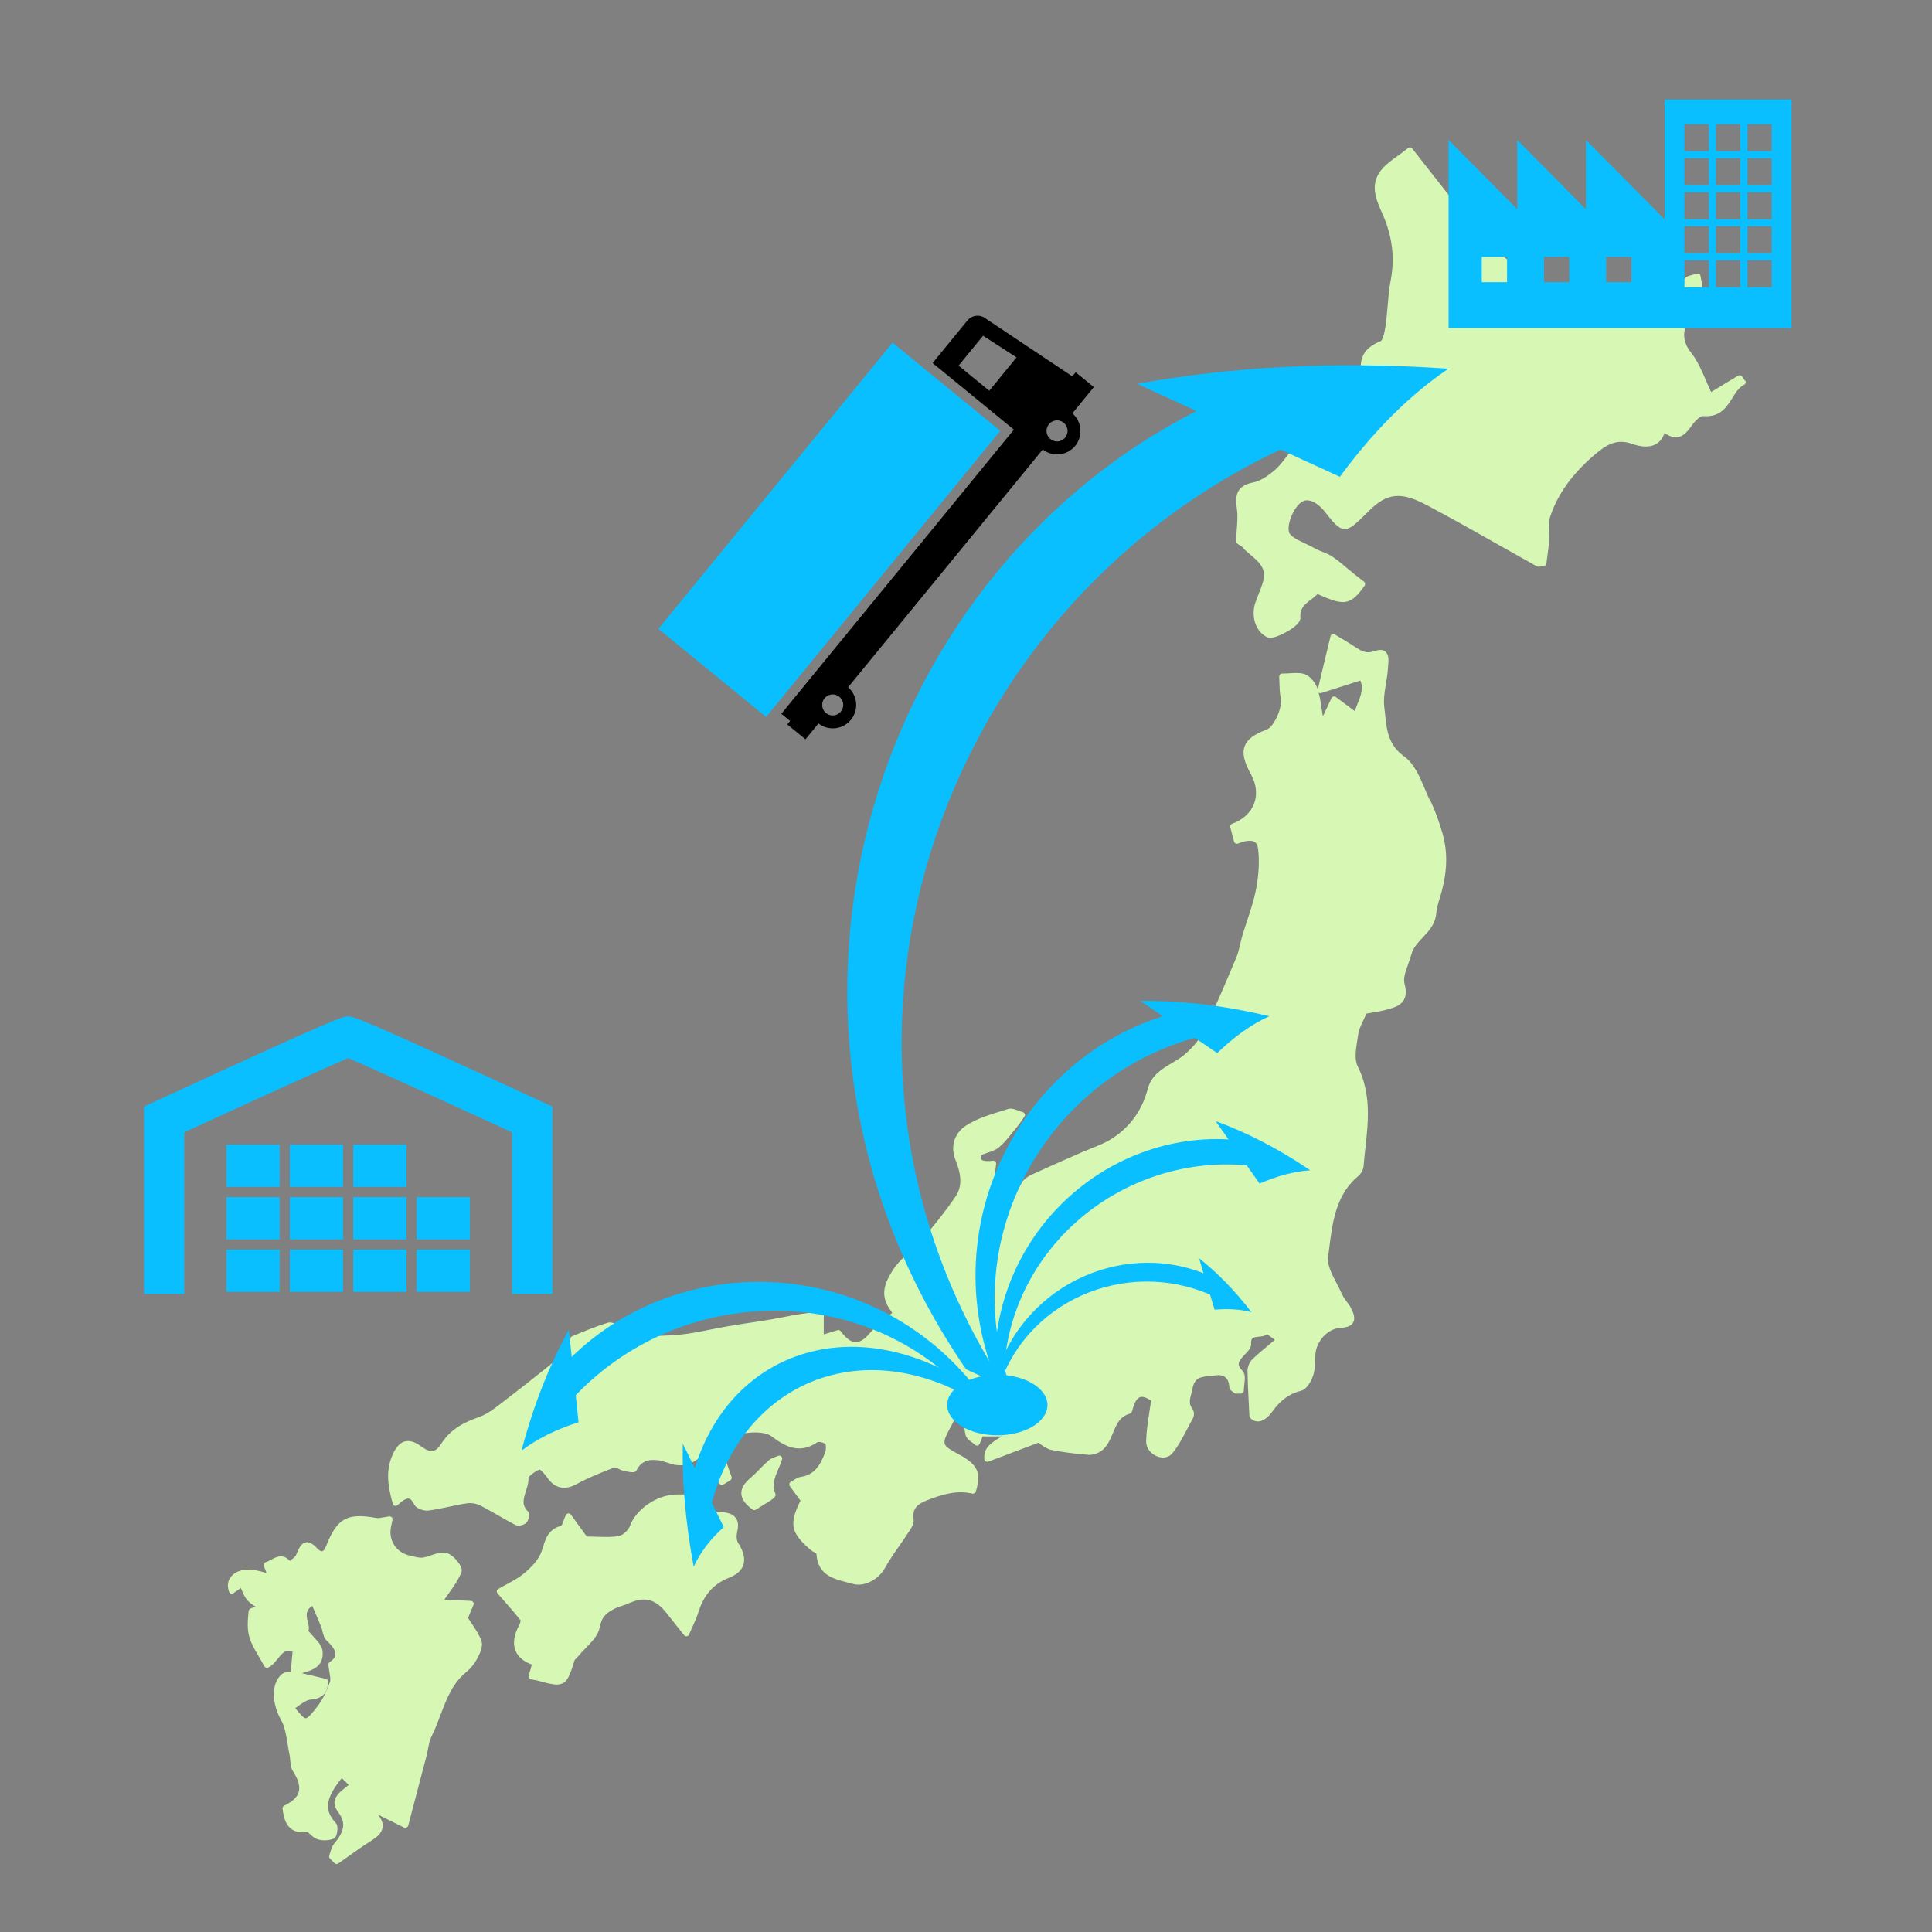 <?xml version="1.0" encoding="UTF-8"?>
<svg id="_レイヤー_1" data-name="レイヤー 1" xmlns="http://www.w3.org/2000/svg" viewBox="0 0 240 240">
  <rect x="0" y="0" width="240" height="240" fill="#808080" stroke="none"/>
  <defs>
    <style>
      .cls-1 {
        fill: #09bfff;
      }

      .cls-1, .cls-2, .cls-3 {
        stroke-width: 0px;
      }

      .cls-2 {
        fill: #000;
      }

      .cls-3 {
        fill: #d7f7b4;
      }
    </style>
  </defs>
  <g>
    <rect class="cls-1" x="28.12" y="155.23" width="6.61" height="5.25"/>
    <rect class="cls-1" x="28.12" y="148.71" width="6.61" height="5.25"/>
    <rect class="cls-1" x="28.12" y="142.19" width="6.61" height="5.25"/>
    <rect class="cls-1" x="36" y="155.23" width="6.61" height="5.25"/>
    <rect class="cls-1" x="36" y="148.71" width="6.61" height="5.25"/>
    <rect class="cls-1" x="36" y="142.19" width="6.61" height="5.25"/>
    <rect class="cls-1" x="43.88" y="155.23" width="6.61" height="5.25"/>
    <rect class="cls-1" x="43.88" y="148.71" width="6.61" height="5.25"/>
    <rect class="cls-1" x="43.88" y="142.19" width="6.61" height="5.25"/>
    <rect class="cls-1" x="51.76" y="155.23" width="6.61" height="5.25"/>
    <rect class="cls-1" x="51.76" y="148.71" width="6.61" height="5.25"/>
    <path class="cls-1" d="M22.89,140.66c7.24-3.33,17.47-8.01,20.36-9.22,2.88,1.21,13.11,5.89,20.36,9.22v20.07h5.01v-23.27l-1.46-.67c-22.81-10.52-23.2-10.52-23.91-10.52s-1.09,0-23.91,10.52l-1.46.67v23.27h5.01v-20.07Z"/>
  </g>
  <g>
    <path class="cls-3" d="M177.63,99.42c-.22-.45-.42-.92-.63-1.43-.65-1.54-1.33-3.13-2.55-4.01-2-1.43-2.19-3.3-2.39-5.28-.03-.3-.06-.59-.1-.88-.11-.92.04-1.88.21-2.89.1-.63.21-1.29.25-1.94,0-.09.01-.19.02-.3.06-.61.13-1.38-.37-1.76-.3-.24-.72-.25-1.27-.06-1.05.37-1.6.06-2.49-.53-.5-.33-1.01-.63-1.6-.99-.28-.16-.57-.34-.89-.53-.1-.06-.22-.07-.33-.02-.11.04-.19.14-.21.25l-1.58,6.58h0c-.23-.71-.84-1.57-1.56-1.86-.55-.22-1.16-.18-1.87-.14-.32.02-.65.04-1,.04-.1,0-.2.04-.26.11s-.1.17-.1.27c.02.29.02.57.03.84.02.63.03,1.23.16,1.82.25,1.16-.83,3.58-1.75,3.92-1.58.59-2.42,1.22-2.73,2.06-.33.88-.09,1.93.8,3.54.66,1.2.79,2.47.37,3.59-.43,1.14-1.4,2.03-2.73,2.51-.18.06-.28.25-.23.44l.47,1.78c.03.1.1.19.19.23.09.05.2.05.3.01.92-.37,1.64-.45,2.04-.22.25.15.4.43.45.86.19,1.5.1,3.21-.26,5.09-.25,1.29-.68,2.58-1.09,3.83-.2.61-.41,1.25-.6,1.88-.11.35-.19.72-.27,1.07-.14.59-.27,1.15-.49,1.67l-.22.52c-1.21,2.87-2.46,5.83-3.85,8.66-.46.94-1.28,1.93-2.36,2.86-.46.39-.99.7-1.54,1.03-1.26.75-2.57,1.52-3.03,3.26-.72,2.71-2.28,4.82-4.63,6.26-.69.42-1.44.72-2.24,1.04-.37.15-.75.3-1.12.46-.49.21-.97.43-1.46.64-1.59.7-3.24,1.42-4.85,2.17-.7.32-1.17.7-1.38,1.11-.61,1.15-1.08,1.69-1.52,1.75-.44.06-1.05-.33-1.97-1.28l.34-2.86c.01-.11-.03-.22-.1-.3s-.19-.12-.3-.1c-1.15.14-1.42-.11-1.48-.19-.09-.13-.03-.35.04-.53.27-.1.52-.19.76-.27.58-.19,1.08-.36,1.47-.7.67-.59,1.23-1.29,1.77-1.97.17-.21.34-.42.51-.63.22-.27.41-.55.6-.83.08-.12.16-.24.25-.36.07-.1.09-.22.04-.33-.04-.11-.13-.2-.25-.23-.15-.04-.32-.1-.5-.17-.45-.17-.91-.35-1.35-.21-.24.07-.48.15-.71.22-1.54.47-3.13.96-4.48,1.83-1.46.94-1.98,2.61-1.32,4.26.57,1.43,1.01,3.08.01,4.56-1.27,1.88-2.74,3.66-4.01,5.18-.47.56-1,1.04-1.56,1.55-.83.76-1.69,1.54-2.34,2.6-1.03,1.67-1.44,3.14-.11,4.87.06.08.11.17.15.26-.27.22-.53.44-.79.64-.67.54-1.31,1.05-1.82,1.68-.73.9-1.36,1.33-1.94,1.31-.57-.01-1.17-.46-1.84-1.36-.09-.12-.25-.18-.4-.13l-1.71.53v-2.42c0-.1-.04-.2-.12-.27-.08-.07-.18-.1-.28-.09-.25.02-.51.04-.76.06-.57.04-1.15.09-1.73.18-.67.1-1.33.24-1.98.36-.56.11-1.13.22-1.7.32-.85.14-1.72.27-2.56.4-.92.14-1.88.29-2.81.45-.71.12-1.42.26-2.12.4-1.27.26-2.58.52-3.87.64-1.63.15-3.25.17-4.97.19-.61,0-1.23.02-1.86.03.03-.29.02-.64-.19-.88-.39-.44-1.25-1.01-1.86-.83-1.21.36-2.38.84-3.41,1.26-.36.15-.7.29-1.02.41-.08.03-.15.09-.19.17-.16.32-.29.63-.42.93-.23.56-.43,1.05-.75,1.32-2.65,2.22-5.44,4.36-8.13,6.43-.75.57-1.42.96-2.07,1.19-1.75.62-3.54,1.45-4.72,3.33-.33.53-.66.82-1.02.88-.37.07-.81-.08-1.34-.46-.65-.48-1.36-.89-2.11-.72-.55.13-1,.55-1.39,1.29-1.06,2.04-.85,3.98-.16,6.46.03.12.13.22.25.25.12.03.25,0,.35-.08.41-.38,1.01-.89,1.4-.81.23.04.45.29.67.74.26.54,1.26.82,1.81.74.85-.12,1.7-.3,2.52-.47.75-.16,1.52-.32,2.28-.43.48-.07,1.08.03,1.53.25.8.4,1.59.86,2.36,1.3.66.38,1.35.77,2.04,1.13.39.21,1.05.04,1.36-.24.23-.21.38-.68.38-.98,0-.19-.05-.34-.15-.44-.81-.79-.57-1.56-.26-2.53.17-.52.34-1.06.32-1.62,0-.19.64-.74,1.39-1.07.2.12.65.59.95,1.02.88,1.31,2.16,1.61,3.6.82,1.53-.84,3.2-1.5,4.78-2.1.08,0,.3.11.44.17.19.09.38.19.59.24,1.03.24,1.5.31,1.68-.05.52-1.04,1.36-1.42,2.71-1.24.34.05.69.16,1.05.28.4.14.81.28,1.25.32,1.71.19,2.79-.84,3.75-1.76.44-.41.85-.8,1.3-1.09,1.57-1,5.37-1.74,6.73-.71,1.55,1.17,3.39,2.29,5.68.71.14-.08.77.03.97.23.1.11.13.65-.02,1.04-.62,1.66-1.38,2.81-3.04,3.05-.35.05-.65.25-.91.42-.11.07-.21.14-.31.19-.09.05-.16.14-.18.24-.02.1,0,.21.06.3l1.32,1.8c-1.45,2.9-1.2,4.02,1.27,6.12.13.11.28.2.43.28.09.05.22.13.28.18.14,2.62,2.06,3.11,3.74,3.55.25.07.51.13.75.2.24.07.48.1.73.1,1.31,0,2.66-.93,3.25-2,.53-.97,1.18-1.9,1.81-2.8.37-.53.75-1.07,1.1-1.62l.1-.15c.32-.48.67-1.02.59-1.56-.2-1.35.5-1.9,1.79-2.4,2-.77,3.7-1.2,5.51-.78.19.04.38-.07.43-.25.64-2.18.31-3.13-1.47-4.26-.25-.16-.55-.32-.83-.47-.69-.37-1.47-.79-1.57-1.22-.12-.49.27-1.19.64-1.87.18-.33.37-.68.51-1.02.04-.1.07-.19.09-.29.03-.12.07-.24.11-.29.23-.27.5-.52.83-.84.02.22.04.42.06.63.09.96.17,1.79.35,2.59.1.41.46.68.81.94.13.1.26.19.36.29.09.08.21.11.33.09.12-.03.21-.11.26-.22l.37-.91h2.37c-1.69.98-2.25,1.59-2.16,2.82,0,.11.07.22.17.28.1.06.22.07.32.03l6.2-2.34c.13.08.26.17.38.25.4.27.81.55,1.28.64,1.42.28,2.95.48,4.56.6.58.04,1.31-.2,1.76-.59.66-.57.99-1.36,1.31-2.13.45-1.08.84-2.02,2.05-2.37.28-.08.35-.37.4-.6,0-.04.02-.08.03-.11.23-.78.53-1.24.88-1.36.32-.11.78.03,1.37.43-.06.46-.13.92-.2,1.36-.19,1.2-.38,2.44-.41,3.67-.02.96.69,1.65,1.41,1.91.73.27,1.44.11,1.86-.42.8-.99,1.39-2.14,1.97-3.26.19-.38.39-.75.59-1.12.17-.3.13-.83-.08-1.11-.48-.62-.34-1.16-.14-1.91.05-.21.11-.42.15-.64.26-1.36,1.08-1.44,2.1-1.53.22-.02.45-.04.68-.08.38-.06.91-.08,1.29.23.31.25.47.66.5,1.23.01.29.26.46.45.59.06.04.11.08.15.12.07.06.15.09.24.09h.59s0,0,0,0c.1,0,.19-.04.26-.11.07-.07.11-.16.11-.26,0-.22.03-.48.06-.73.08-.66.16-1.35-.23-1.74-.72-.74-.54-1.09.13-1.84.06-.07.14-.15.21-.22.36-.37.76-.8.74-1.28-.04-.79.27-.82.94-.89.34-.03.75-.07,1.06-.3l.95.69c-.23.2-.46.38-.68.57-.8.66-1.49,1.24-2.14,1.87-.35.34-.59.95-.58,1.48.02,1.24.08,2.45.15,3.85.03.54.06,1.1.09,1.69,0,.09.04.17.1.24.3.31.66.46,1.04.43.57-.04,1.16-.47,1.71-1.23,1.03-1.43,2.13-2.22,3.57-2.58.76-.19,1.31-1.31,1.51-1.94.19-.59.21-1.22.23-1.83,0-.27.02-.54.04-.8.15-1.68,1.59-3.17,3.13-3.24.81-.04,1.32-.25,1.55-.66.31-.53.04-1.2-.26-1.79-.15-.3-.36-.57-.55-.83-.21-.28-.41-.55-.54-.84-.2-.46-.45-.94-.69-1.4-.59-1.13-1.2-2.3-1.07-3.27.05-.39.1-.77.15-1.17.41-3.24.83-6.59,3.61-8.91.35-.29.61-.79.65-1.2.06-.74.14-1.49.22-2.22.37-3.36.75-6.83-.97-10.25-.41-.82-.2-2.11-.02-3.25.04-.24.08-.47.11-.7.08-.55.34-1.1.64-1.73.12-.26.25-.53.38-.82.16-.03.34-.06.52-.09.65-.11,1.38-.23,2.1-.43,1.17-.32,2.76-.77,2.11-3.18-.19-.68.14-1.59.46-2.47.14-.4.29-.81.4-1.21.21-.81.79-1.42,1.39-2.06.77-.82,1.56-1.66,1.68-2.97.06-.66.25-1.31.46-1.99.07-.23.13-.45.2-.68.73-2.67.77-5.05.13-7.28-.47-1.64-.99-3.01-1.56-4.2ZM168.62,87.47c-.11.28-.23.57-.33.86l-2.34-1.74c-.09-.07-.2-.09-.31-.06-.11.03-.19.1-.24.2l-1.04,2.2h-.04c-.04-.26-.08-.52-.12-.78-.1-.7-.21-1.43-.4-2.12.09.08.22.1.34.06l4.85-1.55c.42.97.05,1.89-.37,2.94Z"/>
    <path class="cls-3" d="M216.78,47.31l-.38-.54c-.11-.16-.32-.2-.49-.1l-3.35,2.03c-.23-.49-.44-.98-.64-1.45-.54-1.24-1.05-2.42-1.81-3.39-1-1.28-1.15-2.39-.51-3.84.17-.38.34-.76.51-1.13.43-.95.88-1.92,1.25-2.92.14-.39.06-.81-.03-1.22-.03-.16-.07-.31-.08-.45-.01-.11-.07-.21-.17-.27-.1-.06-.21-.07-.32-.03-.13.05-.27.08-.43.12-.4.1-.81.21-1.08.51-.8.9-1.56,1.85-2.3,2.77-.4.5-.8,1-1.21,1.5-.46.56-1.49.89-2.64.85-1.14-.04-2.1-.43-2.51-1.02-1.07-1.51-2.42-1.81-4.25-.93-.39.19-1.16.14-1.5-.09-2.58-1.75-5.3-3.63-7.83-5.65-1.67-1.34-3.12-3-4.06-4.14-1.8-2.17-3.5-4.34-5.3-6.64-.73-.94-1.47-1.88-2.22-2.83-.06-.08-.15-.13-.24-.14-.09-.01-.19.02-.27.08-.44.36-.87.67-1.28.96-.86.62-1.59,1.16-2.14,1.88-1.27,1.67-.64,3.41.17,5.19,1.27,2.81,1.63,5.53,1.1,8.33-.21,1.08-.3,2.18-.39,3.25-.07.82-.14,1.66-.26,2.47-.24,1.64-.53,1.87-.61,1.91-3.11,1.24-2.67,3.51-1.95,5.73.09.26.13.55.18.84.05.31.1.63.2.95.41,1.28-.4,2.07-1.15,2.5-.23.13-.8-.04-1.27-.19-.23-.07-.48-.15-.7-.2-.06-.01-.18-.08-.27-.13-.22-.13-.49-.28-.76-.14-1.14.61-1.86.1-2.77-.55-.32-.22-.64-.45-.99-.64-.66-.34-2.28-.56-2.68.03-.5.73-.5,1.96-.24,2.74.22.68.68,1.27,1.11,1.84.13.17.26.34.39.52-.22.28-.42.55-.62.82-.52.69-1.01,1.35-1.59,1.86-1.02.89-1.94,1.42-2.76,1.58-2.2.45-2.2,1.78-1.98,3.35.11.78.04,1.59-.02,2.44-.04.48-.08.98-.08,1.47,0,.3.26.43.45.53.07.03.18.09.21.12.33.4.74.75,1.14,1.08,1.05.89,1.95,1.66,1.57,3.21-.14.56-.36,1.1-.59,1.68-.12.31-.25.62-.36.94-.65,1.82.03,3.8,1.5,4.42.09.04.19.05.31.05.78,0,2.14-.74,2.79-1.21.67-.49.99-.91.96-1.29-.09-1.18.57-1.68,1.32-2.25.28-.21.56-.43.81-.68,3.29,1.46,4.07,1.47,5.85-1.05.11-.16.08-.38-.08-.5-.11-.09-.23-.17-.34-.26-.25-.19-.5-.38-.75-.58-.29-.24-.58-.48-.87-.72-.62-.52-1.25-1.06-1.93-1.52-.39-.27-.83-.45-1.26-.62-.33-.13-.64-.26-.93-.42-.35-.2-.76-.39-1.15-.58-.91-.43-1.95-.91-2.09-1.46-.24-.96.46-2.78,1.4-3.6.29-.26.61-.37.98-.33.65.06,1.42.58,2.07,1.4,1.11,1.4,1.67,2.1,2.41,2.15.75.05,1.38-.58,2.76-1.93.08-.08.15-.15.23-.23l.16-.16c2.21-2.16,3.92-2.32,7.04-.68,3.14,1.66,6.29,3.44,9.33,5.16,1.44.81,2.92,1.65,4.39,2.47.17.09.33.06.52.02.09-.02.21-.04.38-.06.16-.02.29-.15.31-.32.03-.27.07-.55.11-.83.09-.67.19-1.37.24-2.08.03-.39.01-.79,0-1.17-.02-.64-.05-1.24.13-1.75.95-2.83,2.79-5.37,5.64-7.77,1.2-1.01,2.54-1.94,4.46-1.26,1.27.45,2.28.47,3.03.05.49-.28.85-.74,1.06-1.37.67.43,1.18.59,1.66.51.72-.12,1.27-.78,1.75-1.47.44-.64,1.08-1.18,1.38-1.15,2.12.18,2.93-1.11,3.64-2.25.42-.68.82-1.32,1.46-1.64.09-.05.16-.13.19-.24s0-.21-.06-.3Z"/>
    <path class="cls-3" d="M58.6,201.69c-.15-.23-.31-.46-.46-.7l.68-1.62c.05-.11.04-.23-.03-.33-.06-.1-.17-.16-.29-.17l-3.31-.16c.14-.21.29-.41.43-.6.67-.93,1.31-1.82,1.7-2.81.08-.2.05-.44-.09-.73-.3-.62-1.07-1.45-1.69-1.64-.63-.19-1.33.05-2.01.28-.28.09-.54.18-.79.24-.01,0-.02,0-.03,0-.37.12-.82.02-1.29-.09-.13-.03-.26-.06-.39-.09-1.64-.33-2.65-1.64-2.51-3.24.02-.24.08-.48.14-.76.03-.15.07-.3.1-.47.02-.11-.01-.23-.09-.32-.08-.09-.2-.13-.31-.11-.24.03-.47.08-.67.11-.36.07-.67.13-.92.09-3.67-.67-4.91.03-6.28,3.54-.13.35-.31.56-.47.59-.15.03-.36-.09-.57-.31-.58-.63-1.03-.87-1.46-.8-.57.1-.84.71-1.12,1.37l-.08.19c-.1.23-.37.43-.66.65-.05.03-.09.07-.14.1-.82-.95-1.66-.5-2.29-.16-.23.13-.45.25-.67.31-.1.03-.18.09-.23.18-.05.09-.05.2-.02.29l.33.89s-.04-.01-.06-.02c-.45-.13-.84-.24-1.24-.32-1.28-.26-2.46.02-3.07.74-.45.52-.55,1.21-.28,1.93.04.11.13.19.23.22.11.03.23.01.32-.05l.91-.65c.03.08.07.16.1.24.2.48.4.94.73,1.31.3.33.67.58,1.05.8-.56.12-.89.22-.92.56-.1,1.03-.21,2.19.11,3.24.25.82.7,1.59,1.17,2.39.22.38.45.76.68,1.19.08.16.27.23.44.17.46-.16.81-.59,1.17-1.04.64-.81,1.09-1.3,1.89-.94l-.21,2.46c-.46.01-.96.15-1.25.44-1.31,1.32-.98,3.79.02,5.55.48.84.64,1.87.82,2.96.07.45.15.92.24,1.36.05.21.07.44.09.68.04.48.08.98.34,1.39.68,1.07.91,1.91.72,2.59-.19.65-.78,1.2-1.81,1.7-.14.07-.22.22-.2.38.15,1.13.44,3.23,3.06,2.9.08,0,.31.21.44.33.24.22.51.46.83.56.67.2,1.43.17,2.01-.07.2-.08.34-.31.42-.69.03-.15.18-.91-.14-1.25-1.48-1.6-1.31-3.04.74-5.59l.86.85c-.13.11-.26.21-.39.31-.94.76-2.02,1.61-.91,3.08,1.08,1.43.63,2.53-.53,3.94-.24.3-.35.66-.45,1.01-.04.14-.08.28-.13.41-.05.13-.02.28.08.39l.56.57c.07.07.16.11.26.11.07,0,.14-.02.21-.06.42-.29.84-.59,1.25-.88.94-.67,1.91-1.36,2.9-1.98.59-.37,1.28-.9,1.37-1.66.06-.49-.14-1-.59-1.55h0s3.25,1.61,3.25,1.61c.1.05.21.05.31,0,.1-.05.17-.13.2-.24l.64-2.44c.55-2.07,1.08-4.1,1.61-6.12.08-.3.14-.62.2-.92.12-.6.22-1.16.47-1.64.42-.85.76-1.75,1.09-2.62.76-2,1.47-3.9,3.15-5.29.58-.48,1.07-1.07,1.38-1.66.42-.79.78-1.62.56-2.25-.27-.77-.75-1.47-1.2-2.15ZM40.97,206.47c-.12.07-.18.21-.17.34.03.38.09.71.14,1,.08.48.14.87.05,1.12-.3.83-.79,2.06-1.55,3.03-.6.77-1.16,1.49-1.46,1.49h0c-.26,0-.7-.51-1.3-1.26.15-.1.3-.2.44-.31.52-.37,1.01-.72,1.47-.75,1.79-.13,2.11-1.18,2.18-2.19.01-.18-.11-.34-.28-.38-.38-.09-.75-.18-1.12-.27-.64-.16-1.26-.31-1.88-.44,1.45-.37,2.73-.91,2.59-2.69-.05-.67-.56-1.22-1.14-1.85-.21-.23-.42-.46-.63-.72.13-.34.03-.73-.07-1.12-.18-.71-.35-1.39.55-1.99.08.18.15.35.23.53.31.72.6,1.4.88,2.09.07.16.11.35.16.56.11.43.22.88.55,1.17.73.66,1.1,1.26,1.05,1.73-.03.33-.27.63-.7.9Z"/>
    <path class="cls-3" d="M91.55,190.37c.21-.78.17-1.36-.14-1.79-.31-.44-.87-.68-1.71-.73-1.67-.11-1.83-.42-1.83-.42-.85-1.84-2.23-1.81-3.68-1.78h-.21c-2.4.05-4.98,1.82-5.75,3.95-.18.51-.88,1.12-1.37,1.21-.84.15-1.72.12-2.73.09-.4-.01-.81-.03-1.24-.03l-1.97-2.72c-.08-.1-.2-.16-.33-.15-.13.01-.24.09-.3.21-.13.28-.24.55-.32.79-.07.19-.17.45-.23.54-1.57.37-1.94,1.54-2.27,2.58-.12.4-.24.77-.42,1.11-.41.77-1.12,1.55-2.1,2.34-.6.48-1.3.85-2.03,1.25-.33.18-.68.36-1.02.56-.09.05-.16.15-.18.25s.01.22.08.3c.3.35.59.67.86.98.75.86,1.41,1.61,2.01,2.38,0,.1-.06.37-.18.59-.66,1.23-.81,2.31-.44,3.2.32.76,1,1.33,2.02,1.7l-.4,1.37c-.03.1-.01.2.04.29.05.09.14.15.24.17.17.03.32.06.44.08.21.04.34.06.47.1,1.02.29,1.75.47,2.3.47,1.17,0,1.55-.79,2.19-2.95.03-.11.17-.24.3-.37.09-.09.18-.18.26-.28.26-.33.58-.65.89-.97.75-.78,1.53-1.58,1.7-2.54.24-1.32.86-1.84,1.99-2.38.24-.11.49-.2.76-.28.26-.09.52-.17.78-.29,2.06-.93,3.41-.58,4.83,1.26.42.54.84,1.07,1.34,1.69.24.3.5.63.78.98.08.1.21.15.33.13.13-.02.24-.1.29-.22.16-.37.3-.69.44-.99.27-.6.51-1.13.68-1.67.68-2.24,1.91-3.63,3.85-4.39.95-.37,1.55-.91,1.77-1.6.25-.76.03-1.67-.64-2.71-.19-.29-.25-.87-.13-1.29Z"/>
    <path class="cls-3" d="M97.15,181.29c.04-.14,0-.29-.11-.38-.11-.09-.26-.12-.39-.06-.11.05-.22.09-.33.13-.29.11-.59.22-.84.44-.36.32-.71.67-1.04,1.01-.38.39-.78.79-1.19,1.14-.8.67-1.18,1.31-1.16,1.95.02.68.47,1.33,1.39,2,.06.05.14.07.22.07.07,0,.14-.02.2-.06.23-.15.53-.34.86-.54,1.29-.78,1.72-1.05,1.55-1.46-.45-1.11-.08-1.98.36-3,.17-.39.34-.8.48-1.25Z"/>
    <path class="cls-3" d="M89.67,184.46c.06,0,.13-.02.19-.05l.86-.52c.15-.09.21-.27.16-.43l-.64-1.81c-.03-.1-.11-.17-.2-.21s-.2-.04-.29,0l-1.56.69c-.1.05-.18.14-.21.25-.03.11,0,.23.07.31l1.34,1.64c.07.09.18.13.28.13Z"/>
  </g>
  <path class="cls-1" d="M121.77,173.11c-12.93-17.23-36.98-18-50.75-4.55-.12-1.12-.23-2.24-.35-3.36-2.39,4.32-4.4,9.33-5.89,15.01,1.93-1.48,4.34-2.66,7.09-3.53-.12-1.12-.23-2.24-.35-3.36,13.68-14.29,37.65-14.36,50.49,2.03-.08-.75-.16-1.49-.23-2.24Z"/>
  <path class="cls-1" d="M124.1,174.73c-15.55-12.95-32.95-8.04-37.79,7.64-.5-1.01-.99-2.02-1.49-3.03-.11,4.56.31,9.67,1.35,15.29.83-1.82,2.11-3.48,3.74-4.93-.5-1.01-.99-2.02-1.49-3.03,4.47-16.44,21.49-22.1,36.68-9.91-.33-.67-.66-1.35-.99-2.02Z"/>
  <path class="cls-1" d="M124.47,173.12c-9.07-19.54,1.62-41.1,19.98-46.88-.93-.63-1.86-1.26-2.79-1.9,4.94-.06,10.3.53,16.01,1.9-2.21,1-4.39,2.57-6.46,4.58-.93-.63-1.86-1.26-2.79-1.9-19.06,5.31-30.44,26.39-22.07,45.46-.62-.42-1.24-.84-1.86-1.27Z"/>
  <path class="cls-1" d="M120.02,170.11c-29.29-42.67-12.57-98.02,28.61-119.05-2.46-1.13-4.92-2.25-7.38-3.38,11.67-2.12,24.61-2.86,38.69-1.88-4.84,3.26-9.39,7.84-13.49,13.43-2.46-1.13-4.92-2.25-7.38-3.38-43.03,20.18-61.59,74.69-34.14,116.51-1.64-.75-3.28-1.5-4.92-2.26Z"/>
  <path class="cls-1" d="M123.64,171.8c-1.31-17.66,13.17-31.14,28.97-30.26-.53-.76-1.07-1.51-1.6-2.27,3.81,1.38,7.77,3.4,11.76,6.11-1.99.13-4.12.7-6.3,1.65-.53-.76-1.07-1.51-1.6-2.27-16.2-1.45-31.07,11.47-30.16,28.55-.36-.5-.71-1.01-1.07-1.51Z"/>
  <path class="cls-1" d="M123.41,171.96c3.05-12.1,15.73-17.89,26.1-13.79-.19-.62-.38-1.25-.56-1.87,2.24,1.77,4.44,4,6.51,6.7-1.36-.36-2.91-.45-4.58-.3-.19-.62-.38-1.25-.56-1.87-10.51-4.57-23.33.76-26.52,12.39-.13-.42-.25-.83-.38-1.25Z"/>
  <ellipse class="cls-1" cx="123.89" cy="174.54" rx="6.23" ry="3.76"/>
  <g id="_10" data-name="10">
    <path class="cls-2" d="M125.96,53.36l-28.9,35.31,1.09.89-.35.43,2.26,1.85,1.61-1.97c1.24.96,3.03.77,4.03-.45,1-1.23.84-3.02-.35-4.04l24.18-29.54c1.24.96,3.03.77,4.03-.45,1-1.22.84-3.01-.35-4.04l2.67-3.26-2.26-1.85-.42.51-10.73-7.16c-.7-.57-1.73-.47-2.3.23l-4.32,5.28,10.11,8.28ZM126.28,44.4l-3.39,4.14-3.81-3.12,3.04-3.71,4.16,2.69ZM102.61,88.58c-.56-.46-.64-1.28-.18-1.84.46-.56,1.28-.64,1.84-.18.56.46.64,1.28.18,1.84-.46.56-1.28.64-1.84.18ZM130.48,54.54c-.56-.46-.64-1.28-.18-1.84.46-.56,1.28-.64,1.84-.18.56.46.64,1.28.18,1.84-.46.56-1.28.64-1.84.18Z"/>
    <rect class="cls-1" x="80.06" y="57.18" width="45.93" height="17.29" transform="translate(-13.17 103.85) rotate(-50.7)"/>
  </g>
  <path class="cls-1" d="M206.79,27.25l-9.78-9.86v8.6l-8.53-8.6v8.6l-8.53-8.6v23.36h26.84s15.76,0,15.76,0V12.37h-15.76v14.88ZM187.21,35.05h-3.14v-3.14h3.14v3.14ZM194.94,35.05h-3.14v-3.14h3.14v3.14ZM202.67,35.05h-3.14v-3.14h3.14v3.14ZM217.07,15.44h3.02v3.34h-3.02v-3.34ZM217.07,19.66h3.02v3.34h-3.02v-3.34ZM217.07,23.89h3.02v3.34h-3.02v-3.34ZM217.07,28.11h3.02v3.34h-3.02v-3.34ZM217.07,32.34h3.02v3.34h-3.02v-3.34ZM213.16,15.44h3.03v3.34h-3.03v-3.34ZM213.16,19.66h3.03v3.34h-3.03v-3.34ZM213.16,23.89h3.03v3.34h-3.03v-3.34ZM213.16,28.11h3.03v3.34h-3.03v-3.34ZM213.16,32.34h3.03v3.34h-3.03v-3.34ZM209.25,15.44h3.03v3.34h-3.03v-3.34ZM209.25,19.66h3.03v3.34h-3.03v-3.34ZM209.25,23.89h3.03v3.34h-3.03v-3.34ZM209.25,28.11h3.03v3.34h-3.03v-3.34ZM209.25,32.34h3.03v3.34h-3.03v-3.34Z"/>
</svg>